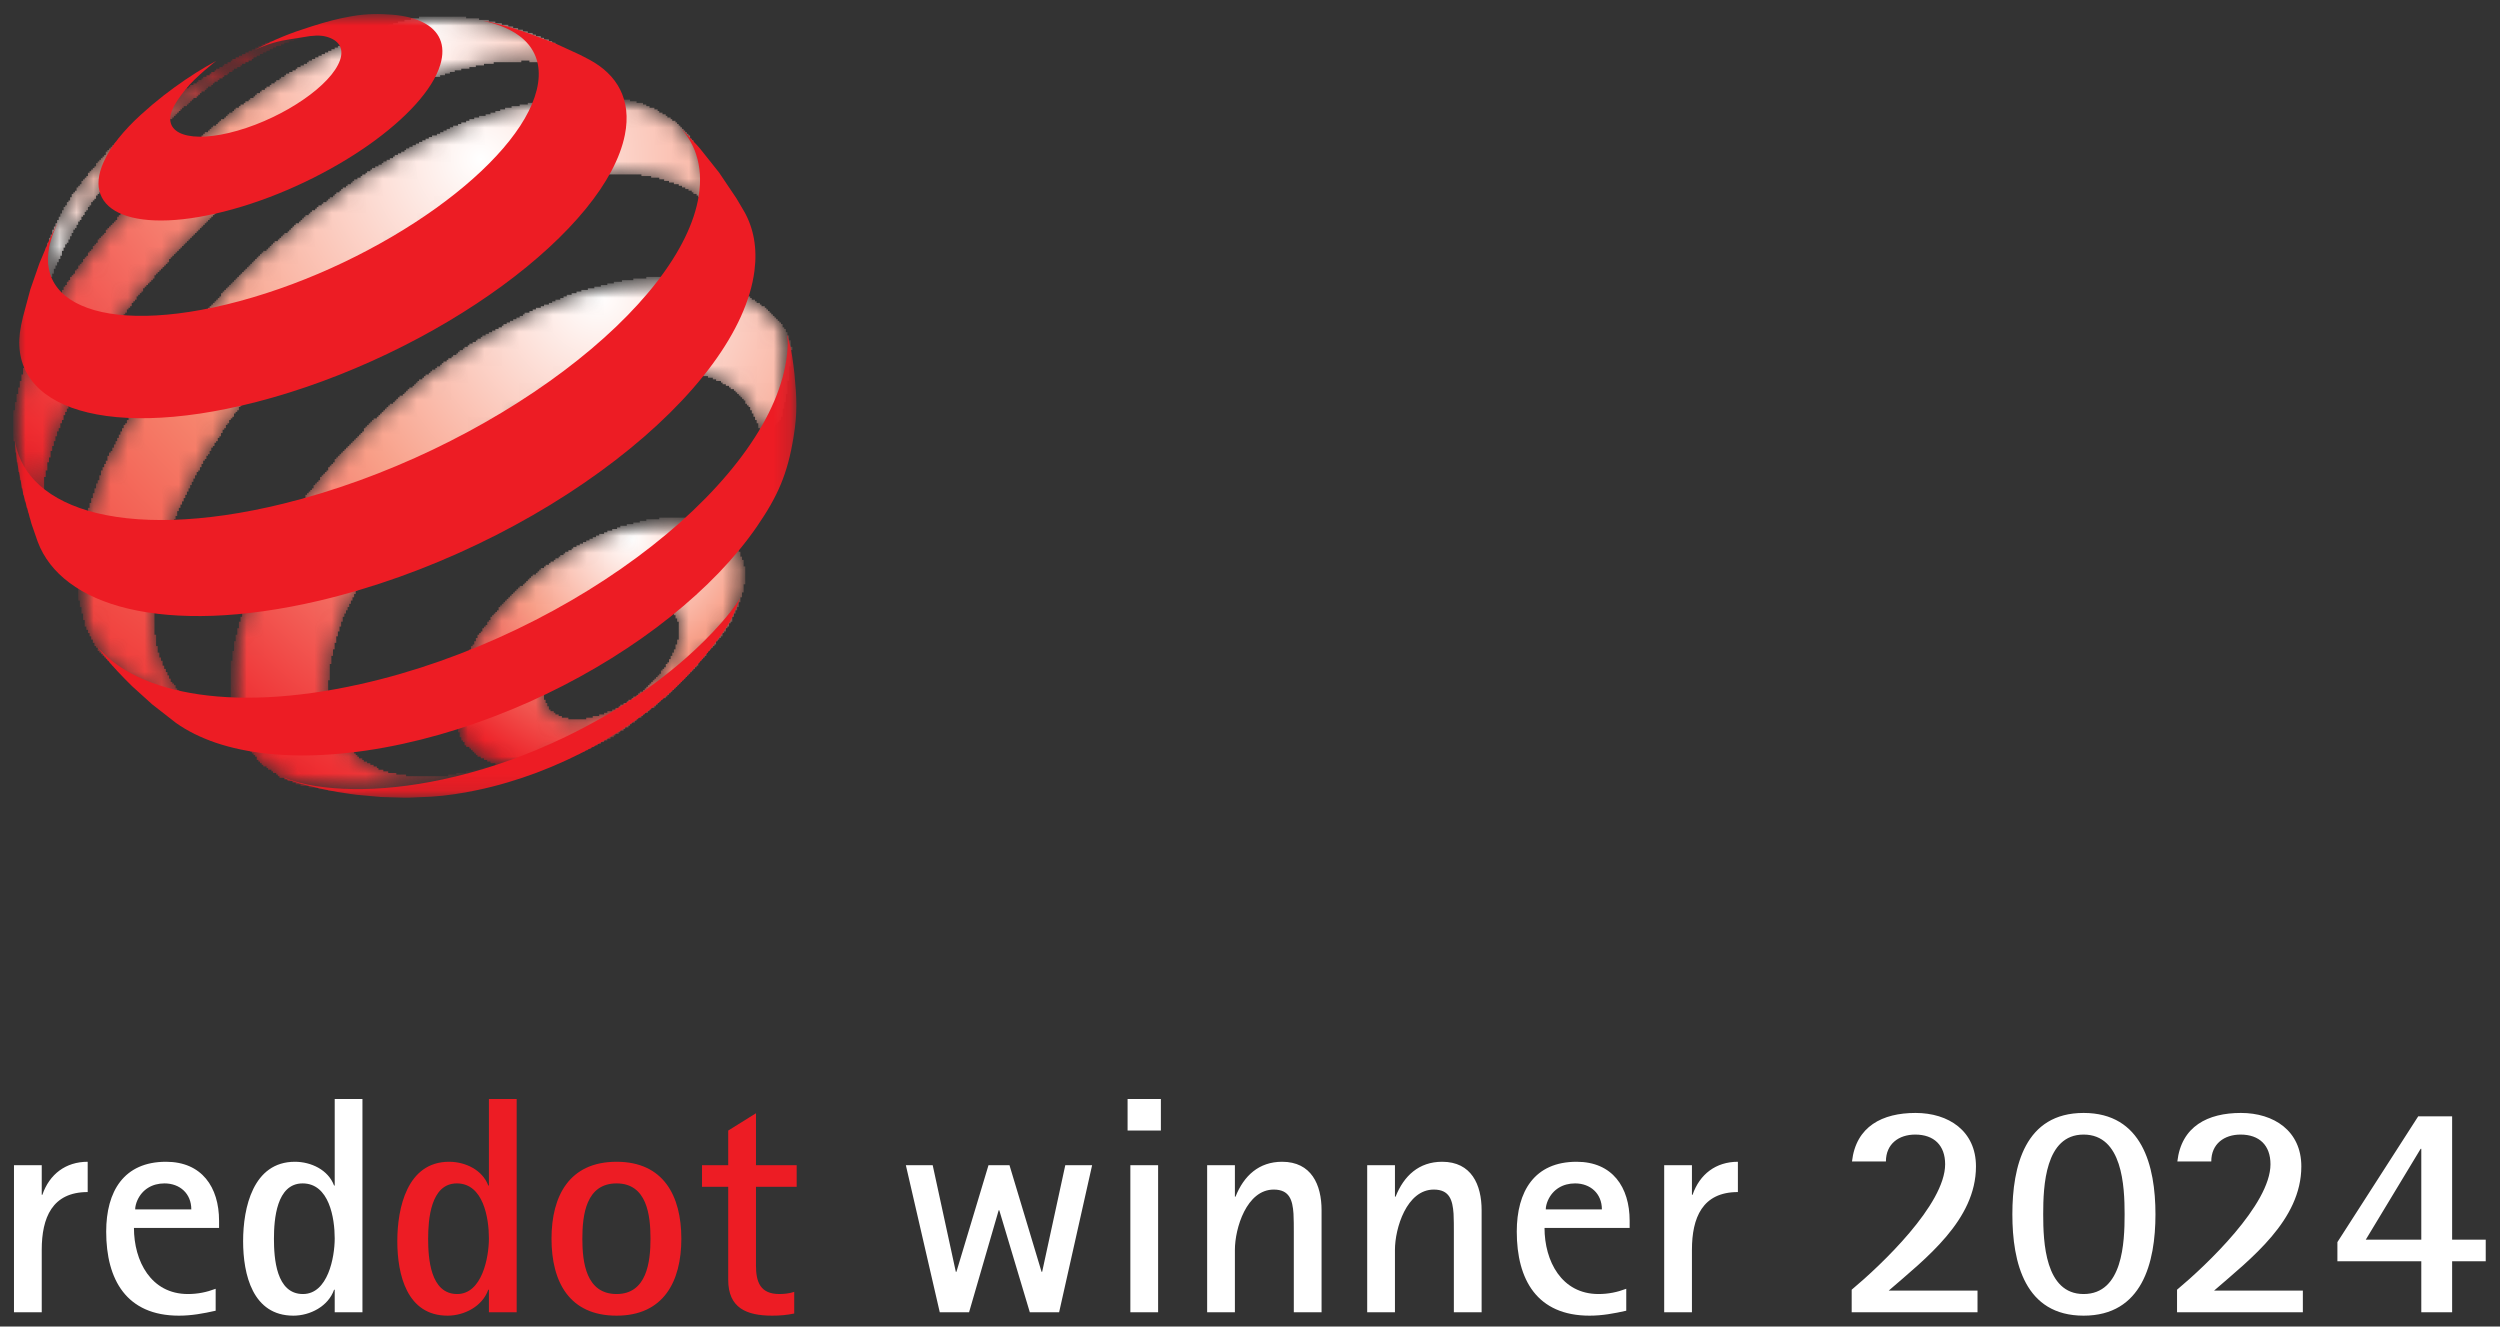 <svg width="147" height="78" viewBox="0 0 147 78" fill="none" xmlns="http://www.w3.org/2000/svg">
<rect x="0" y="0" width="147" height="78" fill="#333333" stroke="none"/>
<path d="M142.372 72.891H139.108L142.335 67.549H142.372V72.891ZM144.185 77.161V74.163H146.161V72.891H144.185V65.641H142.19L137.439 73.037V74.163H142.372V77.161H144.185ZM135.408 77.161V75.889H130.186C132.362 74 135.318 71.746 135.318 68.585C135.318 66.495 133.704 65.441 131.764 65.441C129.823 65.441 128.264 66.222 128.028 68.294H130.023C130.023 67.258 130.784 66.713 131.745 66.713C132.852 66.713 133.504 67.349 133.504 68.457C133.504 70.82 129.751 74.381 128.01 75.835V77.161H135.408ZM122.515 76.089C120.249 76.089 120.14 73.037 120.14 71.401C120.14 69.748 120.249 66.713 122.515 66.713C124.8 66.713 124.927 69.748 124.927 71.401C124.927 73.055 124.818 76.089 122.515 76.089ZM122.515 77.361C125.961 77.361 126.741 74.254 126.741 71.401C126.741 68.548 125.961 65.441 122.515 65.441C119.07 65.441 118.327 68.566 118.327 71.401C118.327 74.254 119.07 77.361 122.515 77.361ZM116.278 77.161V75.889H111.055C113.231 74 116.187 71.746 116.187 68.585C116.187 66.495 114.573 65.441 112.633 65.441C110.693 65.441 109.133 66.222 108.897 68.294H110.892C110.892 67.258 111.654 66.713 112.615 66.713C113.721 66.713 114.374 67.349 114.374 68.457C114.374 70.82 110.62 74.381 108.879 75.835V77.161H116.278ZM99.486 77.161V73.491C99.486 71.601 100.103 70.093 102.188 70.093V68.312C100.9 68.312 99.939 69.039 99.522 70.256H99.486V68.512H97.854V77.161H99.486ZM90.891 71.111C90.891 70.947 90.945 70.747 91.018 70.583C91.308 69.929 91.906 69.584 92.614 69.584C93.52 69.584 94.191 70.184 94.191 71.111H90.891ZM95.624 75.78C95.098 75.98 94.572 76.089 93.992 76.089C91.816 76.089 90.818 74.145 90.818 72.201H95.823V71.783C95.823 69.802 94.808 68.312 92.704 68.312C90.22 68.312 89.186 70.057 89.186 72.419C89.186 75.253 90.383 77.361 93.466 77.361C94.209 77.361 94.898 77.234 95.624 77.07V75.78ZM87.119 77.161V71.165C87.119 69.657 86.521 68.312 84.798 68.312C83.438 68.312 82.549 69.13 82.06 70.365H82.023V68.512H80.391V77.161H82.023V73.491C82.023 72.219 82.712 69.947 84.308 69.947C85.233 69.947 85.414 70.565 85.469 71.365C85.487 71.728 85.487 72.091 85.487 72.437V77.161H87.119ZM77.708 77.161V71.165C77.708 69.657 77.109 68.312 75.387 68.312C74.027 68.312 73.138 69.13 72.648 70.365H72.612V68.512H70.98V77.161H72.612V73.491C72.612 72.219 73.301 69.947 74.897 69.947C75.822 69.947 76.003 70.565 76.057 71.365C76.076 71.728 76.076 72.091 76.076 72.437V77.161H77.708ZM68.097 77.161V68.512H66.465V77.161H68.097ZM68.26 66.477V64.623H66.302V66.477H68.26ZM62.276 77.161L64.217 68.512H62.639L61.279 74.781H61.243L59.357 68.512H58.124L56.238 74.781H56.202L54.842 68.512H53.264L55.258 77.161H56.981L58.722 71.165H58.758L60.553 77.161H62.276Z" fill="white"/>
<path d="M46.7 75.962C46.428 76.053 46.12 76.089 45.829 76.089C44.687 76.089 44.451 75.362 44.451 74.399V69.784H46.844V68.512H44.451V65.459L42.819 66.477V68.512H41.278V69.784H42.819V75.253C42.819 76.907 43.889 77.361 45.412 77.361C45.847 77.361 46.283 77.325 46.7 77.234V75.962ZM36.255 76.089C34.459 76.089 34.242 74.218 34.242 72.837C34.242 71.437 34.459 69.584 36.255 69.584C38.05 69.584 38.249 71.474 38.249 72.837C38.249 74.2 38.032 76.089 36.255 76.089ZM36.255 77.361C39.011 77.361 40.063 75.362 40.063 72.837C40.063 70.311 39.011 68.312 36.255 68.312C33.48 68.312 32.429 70.311 32.429 72.837C32.429 75.38 33.48 77.361 36.255 77.361ZM26.88 76.089C25.302 76.089 25.175 73.981 25.175 72.837C25.175 71.71 25.32 69.584 26.862 69.584C28.421 69.584 28.748 71.619 28.748 72.818C28.748 73.927 28.349 76.089 26.88 76.089ZM30.38 77.161V64.623H28.748V69.711H28.711C28.367 68.784 27.351 68.312 26.408 68.312C23.942 68.312 23.362 71.02 23.362 72.982C23.362 74.944 23.924 77.361 26.318 77.361C27.297 77.361 28.367 76.816 28.711 75.835H28.748V77.161H30.38Z" fill="#ED1C24"/>
<path d="M17.813 76.089C16.235 76.089 16.108 73.981 16.108 72.837C16.108 71.71 16.253 69.584 17.795 69.584C19.354 69.584 19.681 71.619 19.681 72.818C19.681 73.927 19.282 76.089 17.813 76.089ZM21.312 77.161V64.623H19.681V69.711H19.644C19.3 68.784 18.284 68.312 17.341 68.312C14.875 68.312 14.295 71.02 14.295 72.982C14.295 74.944 14.857 77.361 17.251 77.361C18.23 77.361 19.3 76.816 19.644 75.835H19.681V77.161H21.312ZM7.948 71.111C7.948 70.947 8.003 70.747 8.075 70.583C8.365 69.929 8.964 69.584 9.671 69.584C10.578 69.584 11.249 70.184 11.249 71.111H7.948ZM12.681 75.78C12.155 75.98 11.63 76.089 11.049 76.089C8.873 76.089 7.876 74.145 7.876 72.201H12.881V71.783C12.881 69.802 11.865 68.312 9.762 68.312C7.277 68.312 6.244 70.057 6.244 72.419C6.244 75.253 7.441 77.361 10.523 77.361C11.267 77.361 11.956 77.234 12.681 77.07V75.78ZM2.454 77.161V73.491C2.454 71.601 3.07 70.093 5.156 70.093V68.312C3.868 68.312 2.907 69.039 2.49 70.256H2.454V68.512H0.822V77.161H2.454Z" fill="white"/>
<mask id="mask0_1_230" style="mask-type:luminance" maskUnits="userSpaceOnUse" x="26" y="30" width="18" height="16">
<path d="M38.105 30.62C37.112 30.789 36.037 31.132 34.915 31.659C33.8 32.182 32.741 32.837 31.779 33.579C30.817 34.32 29.947 35.149 29.211 36.019C28.473 36.89 27.866 37.803 27.434 38.711C27 39.625 26.745 40.537 26.712 41.392C26.68 42.256 26.88 42.984 27.274 43.56C27.67 44.142 28.263 44.565 29.013 44.817C29.771 45.069 30.687 45.142 31.713 45.02C32.75 44.895 33.848 44.296 35.058 43.757C36.272 43.218 37.205 42.443 38.254 41.634C39.302 40.822 40.225 39.956 40.997 39.004C41.766 38.057 42.537 37.327 42.999 36.391C43.556 35.268 43.817 34.447 43.753 33.596C43.693 32.757 43.256 32.089 42.773 31.575C42.294 31.069 41.59 30.794 40.8 30.621C40.405 30.536 39.976 30.492 39.52 30.492C39.073 30.492 38.599 30.534 38.105 30.62ZM33.074 42.231C32.707 42.118 32.411 41.923 32.209 41.653C32.007 41.379 31.897 41.035 31.899 40.62C31.901 40.207 32.012 39.767 32.215 39.321C32.415 38.879 32.705 38.431 33.061 38.003C33.417 37.576 33.841 37.168 34.312 36.806C34.783 36.444 35.3 36.124 35.849 35.873C36.395 35.621 36.921 35.46 37.402 35.385C37.886 35.312 38.326 35.324 38.699 35.419C39.076 35.513 39.386 35.69 39.608 35.946C39.831 36.202 39.964 36.537 39.984 36.947C40.003 37.355 39.905 37.802 39.714 38.258C39.521 38.712 39.231 39.177 38.869 39.622C38.505 40.067 38.067 40.494 37.576 40.872C37.085 41.251 36.543 41.582 35.975 41.836C35.406 42.092 34.865 42.246 34.373 42.311C34.204 42.332 34.042 42.343 33.886 42.343C33.589 42.343 33.315 42.304 33.074 42.231Z" fill="white"/>
</mask>
<g mask="url(#mask0_1_230)">
<mask id="mask1_1_230" style="mask-type:luminance" maskUnits="userSpaceOnUse" x="26" y="30" width="18" height="16">
<path d="M26.68 30.492H43.817V45.142H26.68V30.492Z" fill="white"/>
</mask>
<g mask="url(#mask1_1_230)">
<path d="M29.698 45.068V44.972H29.126V44.877H28.839V44.781H28.648V44.686H28.458V44.59H28.267V44.494H28.076V44.399H27.98V44.303H27.885V44.207H27.79V44.112H27.694V44.016H27.599V43.92H27.408V43.825H27.312V43.634H27.217V43.538H27.122V43.347H27.026V43.06H26.931V42.868H26.835V42.677H26.74V41.912H26.644V41.051H26.74V40.478H26.835V39.999H26.931V39.712H27.026V39.426H27.122V39.234H27.217V38.947H27.312V38.756H27.408V38.565H27.503V38.374H27.599V38.182H27.694V37.991H27.79V37.895H27.885V37.704H27.98V37.513H28.076V37.322H28.171V37.226H28.267V37.13H28.362V36.939H28.458V36.843H28.553V36.748H28.648V36.557H28.744V36.461H28.839V36.27H28.935V36.174H29.03V36.078H29.126V35.983H29.221V35.887H29.317V35.696H29.412V35.6H29.508V35.505H29.603V35.409H29.698V35.313H29.794V35.218H29.889V35.122H29.985V35.026H30.08V34.931H30.175V34.835H30.271V34.739H30.366V34.644H30.462V34.548H30.557V34.453H30.748V34.357H30.844V34.261H30.939V34.166H31.035V34.07H31.13V33.974H31.225V33.879H31.321V33.783H31.512V33.688H31.607V33.592H31.703V33.496H31.798V33.401H31.989V33.305H32.084V33.209H32.275V33.114H32.371V33.018H32.562V32.922H32.657V32.827H32.848V32.731H32.943V32.636H33.134V32.54H33.23V32.444H33.42V32.349H33.611V32.253H33.707V32.157H33.898V32.062H34.089V31.966H34.279V31.87H34.47V31.775H34.661V31.679H34.852V31.584H35.043V31.488H35.234V31.392H35.52V31.297H35.711V31.201H35.997V31.105H36.284V31.01H36.474V30.914H36.856V30.818H37.238V30.723H37.62V30.627H38.002V30.532H38.765V30.436H40.292V30.532H40.865V30.627H41.246V30.723H41.533V30.818H41.819V30.914H42.01V31.01H42.201V31.105H42.296V31.201H42.487V31.297H42.583V31.392H42.773V31.488H42.869V31.584H42.964V31.775H43.06V31.87H43.155V31.966H43.251V32.157H43.346V32.253H43.441V32.444H43.537V32.731H43.632V32.922H43.728V33.305H43.823V34.357H43.728V34.835H43.632V35.122H43.537V35.409H43.441V35.696H43.346V35.887H43.251V36.078H43.155V36.27H43.06V36.557H42.964V36.652H42.869V36.843H42.773V36.939H42.678V37.13H42.583V37.226H42.487V37.417H42.392V37.513H42.296V37.609H42.201V37.704H42.105V37.895H42.01V37.991H41.914V38.087H41.819V38.182H41.724V38.278H41.628V38.374H41.533V38.565H41.437V38.66H41.342V38.756H41.246V38.852H41.151V38.947H41.056V39.139H40.96V39.234H40.865V39.33H40.769V39.426H40.674V39.521H40.578V39.617H40.483V39.712H40.388V39.808H40.292V39.904H40.197V39.999H40.101V40.095H40.006V40.191H39.91V40.286H39.815V40.382H39.719V40.478H39.624V40.573H39.529V40.669H39.433V40.764H39.338V40.86H39.242V40.956H39.147V41.051H38.956V41.147H38.861V41.243H38.765V41.338H38.67V41.434H38.574V41.53H38.479V41.625H38.288V41.721H38.192V41.816H38.097V41.912H37.906V42.008H37.811V42.103H37.715V42.199H37.524V42.295H37.429V42.39H37.333V42.486H37.143V42.582H37.047V42.677H36.952V42.773H36.761V42.868H36.665V42.964H36.474V43.06H36.379V43.155H36.188V43.251H36.093V43.347H35.902V43.442H35.711V43.538H35.52V43.634H35.329V43.729H35.138V43.825H34.947V43.92H34.757V44.016H34.566V44.112H34.375V44.207H34.089V44.303H33.898V44.399H33.707V44.494H33.516V44.59H33.23V44.686H32.943V44.781H32.752V44.877H32.466V44.972H32.084V45.068H29.698ZM33.42 42.199V42.295H34.47V42.199H34.852V42.103H35.234V42.008H35.52V41.912H35.711V41.816H35.997V41.721H36.188V41.625H36.379V41.53H36.474V41.434H36.665V41.338H36.856V41.243H36.952V41.147H37.143V41.051H37.238V40.956H37.429V40.86H37.524V40.764H37.62V40.669H37.811V40.573H37.906V40.478H38.002V40.382H38.097V40.286H38.192V40.191H38.288V40.095H38.383V39.999H38.479V39.904H38.574V39.808H38.67V39.712H38.765V39.617H38.861V39.426H38.956V39.33H39.051V39.234H39.147V39.043H39.242V38.947H39.338V38.756H39.433V38.565H39.529V38.374H39.624V38.182H39.719V37.895H39.815V37.609H39.91V36.557H39.815V36.365H39.719V36.174H39.624V35.983H39.529V35.887H39.433V35.791H39.242V35.696H39.147V35.6H38.861V35.505H38.574V35.409H37.333V35.505H36.952V35.6H36.57V35.696H36.379V35.791H36.093V35.887H35.902V35.983H35.711V36.078H35.52V36.174H35.329V36.27H35.234V36.365H35.043V36.461H34.852V36.557H34.757V36.652H34.566V36.748H34.47V36.843H34.279V36.939H34.184V37.035H34.089V37.13H33.993V37.226H33.898V37.322H33.802V37.417H33.611V37.609H33.516V37.704H33.42V37.8H33.325V37.895H33.23V37.991H33.134V38.087H33.039V38.182H32.943V38.374H32.848V38.469H32.752V38.565H32.657V38.756H32.562V38.947H32.466V39.043H32.371V39.234H32.275V39.426H32.18V39.712H32.084V39.999H31.989V41.147H32.084V41.338H32.18V41.53H32.275V41.721H32.371V41.816H32.562V41.912H32.657V42.008H32.848V42.103H33.039V42.199" fill="url(#paint0_radial_1_230)"/>
</g>
</g>
<mask id="mask2_1_230" style="mask-type:luminance" maskUnits="userSpaceOnUse" x="2" y="2" width="17" height="18">
<path d="M15.608 2.62C14.482 3.15 13.875 3.463 12.832 4.114C9.698 6.067 7.835 7.097 5.537 9.915C4.617 11.043 4.073 11.692 3.431 13.002C3.112 13.655 2.734 14.728 2.734 14.728L2.575 15.933L2.326 17.565L2.203 19.026L2.186 19.446C2.191 19.345 2.197 19.244 2.207 19.141C2.218 19.011 2.235 18.879 2.256 18.746C2.276 18.611 2.3 18.477 2.328 18.339C2.358 18.201 2.391 18.06 2.427 17.917C2.801 16.474 3.439 14.957 4.458 13.256C5.58 11.385 6.434 10.429 7.984 8.913C9.52 7.408 10.544 6.314 12.403 4.95C13.534 4.117 16.291 2.377 17.92 2.155C18.038 2.139 18.064 2.131 18.026 2.131C17.848 2.131 16.293 2.296 15.608 2.62ZM2.182 19.522L2.186 19.446C2.184 19.471 2.183 19.496 2.182 19.522Z" fill="white"/>
</mask>
<g mask="url(#mask2_1_230)">
<mask id="mask3_1_230" style="mask-type:luminance" maskUnits="userSpaceOnUse" x="2" y="2" width="17" height="18">
<path d="M2.182 2.131H18.064V19.522H2.182V2.131Z" fill="white"/>
</mask>
<g mask="url(#mask3_1_230)">
<path d="M2.117 19.533V18.864H2.212V17.716H2.307V17.047H2.403V16.378H2.498V15.708H2.594V15.039H2.689V14.56H2.785V14.274H2.88V13.987H2.975V13.795H3.071V13.508H3.166V13.317H3.262V13.126H3.357V12.935H3.453V12.743H3.548V12.552H3.644V12.361H3.739V12.169H3.834V12.074H3.93V11.883H4.025V11.787H4.121V11.596H4.216V11.404H4.312V11.309H4.407V11.213H4.502V11.022H4.598V10.926H4.693V10.831H4.789V10.639H4.884V10.544H4.98V10.448H5.075V10.352H5.171V10.161H5.266V10.066H5.361V9.97H5.457V9.874H5.552V9.779H5.648V9.587H5.743V9.492H5.839V9.396H5.934V9.3H6.03V9.205H6.125V9.109H6.22V8.918H6.316V8.822H6.411V8.727H6.507V8.631H6.602V8.535H6.698V8.44H6.793V8.344H6.888V8.248H6.984V8.153H7.079V8.057H7.175V7.962H7.27V7.866H7.366V7.77H7.557V7.675H7.652V7.579H7.747V7.483H7.843V7.388H7.938V7.292H8.034V7.196H8.225V7.101H8.32V7.005H8.415V6.91H8.511V6.814H8.702V6.718H8.797V6.623H8.893V6.527H9.084V6.431H9.179V6.336H9.37V6.24H9.465V6.144H9.561V6.049H9.752V5.953H9.847V5.858H10.038V5.762H10.133V5.666H10.324V5.571H10.42V5.475H10.611V5.379H10.802V5.284H10.897V5.188H11.088V5.093H11.183V4.997H11.374V4.901H11.565V4.806H11.66V4.71H11.851V4.614H11.947V4.519H12.138V4.423H12.329V4.327H12.424V4.232H12.615V4.136H12.71V4.041H12.901V3.945H13.092V3.849H13.187V3.754H13.378V3.658H13.569V3.562H13.665V3.467H13.855V3.371H14.046V3.275H14.237V3.18H14.428V3.084H14.619V2.989H14.81V2.893H15.001V2.797H15.192V2.702H15.383V2.606H15.573V2.51H15.86V2.415H16.146V2.319H16.623V2.223H17.196V2.128H18.055V2.223H17.578V2.319H17.291V2.415H17.005V2.51H16.719V2.606H16.528V2.702H16.241V2.797H16.051V2.893H15.86V2.989H15.669V3.084H15.478V3.18H15.287V3.275H15.096V3.371H14.905V3.467H14.81V3.562H14.619V3.658H14.428V3.754H14.237V3.849H14.142V3.945H13.951V4.041H13.76V4.136H13.665V4.232H13.474V4.327H13.378V4.423H13.187V4.519H13.092V4.614H12.901V4.71H12.806V4.806H12.615V4.901H12.519V4.997H12.424V5.093H12.233V5.188H12.138V5.284H12.042V5.379H11.851V5.475H11.756V5.571H11.66V5.666H11.565V5.762H11.374V5.858H11.279V5.953H11.183V6.049H11.088V6.144H10.992V6.24H10.802V6.336H10.706V6.431H10.611V6.527H10.515V6.623H10.42V6.718H10.324V6.814H10.229V6.91H10.133V7.005H9.943V7.101H9.847V7.196H9.752V7.292H9.656V7.388H9.561V7.483H9.465V7.579H9.37V7.675H9.274V7.77H9.179V7.866H9.084V7.962H8.988V8.057H8.893V8.153H8.797V8.248H8.702V8.344H8.606V8.44H8.511V8.535H8.415V8.631H8.32V8.727H8.225V8.822H8.129V8.918H8.034V9.014H7.938V9.109H7.843V9.205H7.747V9.3H7.652V9.396H7.557V9.492H7.461V9.587H7.366V9.683H7.27V9.779H7.175V9.874H7.079V9.97H6.984V10.066H6.888V10.161H6.793V10.257H6.698V10.352H6.602V10.544H6.507V10.639H6.411V10.735H6.316V10.831H6.22V10.926H6.125V11.022H6.03V11.213H5.934V11.309H5.839V11.404H5.743V11.5H5.648V11.691H5.552V11.787H5.457V11.883H5.361V12.074H5.266V12.169H5.171V12.361H5.075V12.456H4.98V12.648H4.884V12.743H4.789V12.935H4.693V13.03H4.598V13.222H4.502V13.413H4.407V13.508H4.312V13.7H4.216V13.891H4.121V14.082H4.025V14.274H3.93V14.369H3.834V14.56H3.739V14.752H3.644V15.039H3.548V15.23H3.453V15.421H3.357V15.612H3.262V15.804H3.166V16.091H3.071V16.282H2.975V16.569H2.88V16.76H2.785V17.047H2.689V17.43H2.594V17.716H2.498V18.099H2.403V18.482H2.307V19.151H2.212V19.533" fill="url(#paint1_radial_1_230)"/>
</g>
</g>
<mask id="mask4_1_230" style="mask-type:luminance" maskUnits="userSpaceOnUse" x="0" y="0" width="36" height="34">
<path d="M24.492 1.106C23.282 1.365 22.475 1.649 21.101 2.236C19.742 2.816 18.313 3.559 16.838 4.465C14.79 5.724 12.833 7.189 11.034 8.768C9.234 10.35 7.576 12.059 6.136 13.807C4.683 15.569 3.438 17.384 2.489 19.156C1.526 20.957 1.12 22.733 0.849 24.367C0.796 24.688 0.842 24.991 0.82 25.289C0.82 25.296 0.82 25.301 0.82 25.309V25.346C0.828 25.779 1.094 27.555 1.406 28.858C1.545 29.444 1.615 29.78 1.81 30.35C2.039 31.018 2.524 32.013 2.524 32.013L2.765 32.438L3.191 33.137C3.042 32.88 2.912 32.605 2.806 32.314C2.674 31.954 2.574 31.567 2.509 31.154C2.445 30.747 2.414 30.313 2.418 29.855C2.421 29.398 2.46 28.92 2.534 28.418C2.794 26.652 3.472 24.754 4.465 22.832C5.442 20.945 6.732 19.019 8.243 17.158C9.741 15.314 11.471 13.515 13.354 11.861C15.238 10.206 17.293 8.68 19.447 7.375C21.193 6.32 22.884 5.483 24.481 4.865C26.099 4.239 27.629 3.832 29.026 3.651C30.447 3.467 31.734 3.51 32.839 3.789C33.832 4.04 34.678 4.481 35.339 5.117L34.404 4.144L33.14 3.025L32.501 2.525L31.058 1.947C30.273 1.698 29.309 1.34 28.267 1.192C27.62 1.099 26.739 0.981 25.866 0.981C25.393 0.981 24.922 1.016 24.492 1.106ZM35.594 5.384C35.512 5.291 35.427 5.202 35.339 5.117L35.594 5.384ZM3.303 33.318L3.191 33.137C3.228 33.198 3.264 33.259 3.303 33.318Z" fill="white"/>
</mask>
<g mask="url(#mask4_1_230)">
<mask id="mask5_1_230" style="mask-type:luminance" maskUnits="userSpaceOnUse" x="0" y="0" width="36" height="34">
<path d="M0.796 0.981H35.594V33.318H0.796V0.981Z" fill="white"/>
</mask>
<g mask="url(#mask5_1_230)">
<path d="M3.262 33.401V33.305H3.166V33.114H3.071V33.018H2.975V32.827H2.88V32.636H2.785V32.54H2.689V32.349H2.594V32.157H2.498V31.966H2.403V31.775H2.307V31.584H2.212V31.392H2.116V31.201H2.021V30.914H1.926V30.723H1.83V30.436H1.735V30.149H1.639V29.862H1.544V29.48H1.448V29.097H1.353V28.714H1.258V28.236H1.162V27.758H1.067V27.184H0.971V26.61H0.876V25.941H0.78V24.124H0.876V23.646H0.971V23.168H1.067V22.785H1.162V22.402H1.258V22.02H1.353V21.637H1.448V21.351H1.544V21.064H1.639V20.872H1.735V20.585H1.83V20.299H1.926V20.107H2.021V19.916H2.116V19.629H2.212V19.438H2.307V19.247H2.403V19.055H2.498V18.96H2.594V18.768H2.689V18.577H2.785V18.386H2.88V18.29H2.975V18.099H3.071V18.003H3.166V17.812H3.262V17.621H3.357V17.525H3.453V17.334H3.548V17.238H3.643V17.047H3.739V16.856H3.834V16.76H3.93V16.569H4.025V16.473H4.121V16.282H4.216V16.186H4.312V16.091H4.407V15.899H4.502V15.804H4.598V15.612H4.693V15.517H4.789V15.421H4.884V15.23H4.98V15.134H5.075V15.039H5.171V14.847H5.266V14.752H5.361V14.656H5.457V14.465H5.552V14.369H5.648V14.274H5.743V14.082H5.839V13.987H5.934V13.891H6.029V13.795H6.125V13.7H6.22V13.508H6.316V13.413H6.411V13.317H6.507V13.222H6.602V13.126H6.698V13.03H6.793V12.935H6.888V12.743H6.984V12.648H7.079V12.552H7.175V12.456H7.27V12.361H7.366V12.265H7.461V12.169H7.556V12.074H7.652V11.978H7.747V11.883H7.843V11.691H7.938V11.596H8.034V11.5H8.129V11.404H8.225V11.309H8.32V11.213H8.415V11.117H8.511V11.022H8.606V10.926H8.702V10.831H8.797V10.735H8.893V10.639H8.988V10.544H9.084V10.448H9.179V10.352H9.274V10.257H9.37V10.161H9.465V10.066H9.561V9.97H9.656V9.874H9.847V9.779H9.942V9.683H10.038V9.587H10.133V9.492H10.229V9.396H10.324V9.3H10.42V9.205H10.515V9.109H10.611V9.014H10.706V8.918H10.801V8.822H10.897V8.727H10.992V8.631H11.183V8.535H11.279V8.44H11.374V8.344H11.47V8.248H11.565V8.153H11.756V8.057H11.851V7.962H11.947V7.866H12.042V7.77H12.233V7.675H12.328V7.579H12.424V7.483H12.519V7.388H12.71V7.292H12.806V7.196H12.901V7.101H12.996V7.005H13.187V6.91H13.283V6.814H13.378V6.718H13.474V6.623H13.665V6.527H13.76V6.431H13.855V6.336H14.046V6.24H14.142V6.144H14.333V6.049H14.428V5.953H14.619V5.858H14.714V5.762H14.905V5.666H15.001V5.571H15.096V5.475H15.287V5.379H15.383V5.284H15.573V5.188H15.669V5.093H15.86V4.997H15.955V4.901H16.146V4.806H16.241V4.71H16.432V4.614H16.528V4.519H16.719V4.423H16.814V4.327H17.005V4.232H17.196V4.136H17.387V4.041H17.482V3.945H17.673V3.849H17.864V3.754H18.055V3.658H18.15V3.562H18.341V3.467H18.532V3.371H18.723V3.275H18.914V3.18H19.105V3.084H19.296V2.989H19.486V2.893H19.677V2.797H19.868V2.702H20.059V2.606H20.25V2.51H20.441V2.415H20.632V2.319H20.823V2.223H21.109V2.128H21.3V2.032H21.586V1.937H21.777V1.841H21.968V1.745H22.254V1.65H22.54V1.554H22.827V1.458H23.113V1.363H23.399V1.267H23.781V1.171H24.163V1.076H24.64V0.98H27.408V1.076H28.171V1.171H28.744V1.267H29.126V1.363H29.507V1.458H29.889V1.554H30.175V1.65H30.462V1.745H30.748V1.841H31.034V1.937H31.321V2.032H31.512V2.128H31.798V2.223H31.989V2.319H32.275V2.415H32.466V2.51H32.657V2.606H32.752V2.702H32.943V2.797H33.039V2.893H33.134V2.989H33.23V3.084H33.325V3.18H33.516V3.275H33.611V3.371H33.707V3.467H33.802V3.562H33.898V3.658H33.993V3.754H34.089V3.849H34.184V3.945H34.375V4.041H34.47V4.136H34.566V4.232H34.661V4.327H34.757V4.423H34.852V4.519H34.947V4.614H35.043V4.806H35.138V4.901H35.234V4.997H35.329V5.093H35.425V5.188H35.52V5.284H35.615V5.475H35.52V5.379H35.425V5.284H35.329V5.188H35.234V5.093H35.138V4.997H35.043V4.901H34.947V4.806H34.757V4.71H34.661V4.614H34.47V4.519H34.375V4.423H34.184V4.327H33.993V4.232H33.707V4.136H33.516V4.041H33.23V3.945H33.039V3.849H32.657V3.754H31.989V3.658H31.13V3.562H30.653V3.658H29.03V3.754H28.458V3.849H27.98V3.945H27.599V4.041H27.122V4.136H26.74V4.232H26.453V4.327H26.167V4.423H25.881V4.519H25.499V4.614H25.213V4.71H24.926V4.806H24.64V4.901H24.449V4.997H24.163V5.093H23.972V5.188H23.781V5.284H23.59V5.379H23.304V5.475H23.113V5.571H22.922V5.666H22.731V5.762H22.54V5.858H22.254V5.953H22.063V6.049H21.872V6.144H21.681V6.24H21.586V6.336H21.395V6.431H21.204V6.527H21.013V6.623H20.823V6.718H20.632V6.814H20.441V6.91H20.345V7.005H20.154V7.101H19.963V7.196H19.773V7.292H19.677V7.388H19.486V7.483H19.296V7.579H19.2V7.675H19.009V7.77H18.818V7.866H18.723V7.962H18.532V8.057H18.436V8.153H18.341V8.248H18.15V8.344H18.055V8.44H17.864V8.535H17.768V8.631H17.578V8.727H17.482V8.822H17.291V8.918H17.196V9.014H17.005V9.109H16.91V9.205H16.719V9.3H16.623V9.396H16.432V9.492H16.337V9.587H16.241V9.683H16.146V9.779H15.955V9.874H15.86V9.97H15.764V10.066H15.573V10.161H15.478V10.257H15.383V10.352H15.287V10.448H15.096V10.544H15.001V10.639H14.905V10.735H14.81V10.831H14.619V10.926H14.524V11.022H14.428V11.117H14.333V11.213H14.142V11.309H14.046V11.404H13.951V11.5H13.855V11.596H13.665V11.691H13.569V11.787H13.474V11.883H13.378V11.978H13.283V12.074H13.187V12.169H13.092V12.265H12.901V12.361H12.806V12.456H12.71V12.552H12.615V12.648H12.519V12.743H12.424V12.839H12.328V12.935H12.233V13.03H12.138V13.126H12.042V13.222H11.947V13.317H11.851V13.413H11.756V13.508H11.66V13.604H11.565V13.7H11.47V13.795H11.374V13.891H11.279V13.987H11.183V14.082H11.088V14.178H10.992V14.274H10.897V14.369H10.801V14.465H10.706V14.56H10.611V14.656H10.515V14.752H10.42V14.847H10.324V14.943H10.229V15.039H10.133V15.134H10.038V15.23H9.942V15.421H9.847V15.517H9.752V15.612H9.656V15.708H9.561V15.804H9.465V15.899H9.37V15.995H9.274V16.091H9.179V16.186H9.084V16.378H8.988V16.473H8.893V16.569H8.797V16.664H8.702V16.76H8.606V16.856H8.511V16.951H8.415V17.143H8.32V17.238H8.225V17.334H8.129V17.43H8.034V17.621H7.938V17.716H7.843V17.812H7.747V18.003H7.652V18.099H7.556V18.195H7.461V18.386H7.366V18.482H7.27V18.577H7.175V18.768H7.079V18.864H6.984V19.055H6.888V19.151H6.793V19.247H6.698V19.438H6.602V19.533H6.507V19.725H6.411V19.82H6.316V19.916H6.22V20.107H6.125V20.203H6.029V20.394H5.934V20.585H5.839V20.681H5.743V20.872H5.648V21.064H5.552V21.159H5.457V21.351H5.361V21.446H5.266V21.637H5.171V21.829H5.075V21.924H4.98V22.116H4.884V22.307H4.789V22.402H4.693V22.594H4.598V22.785H4.502V22.976H4.407V23.168H4.312V23.359H4.216V23.55H4.121V23.741H4.025V24.028H3.93V24.22H3.834V24.411H3.739V24.698H3.643V24.889H3.548V25.176H3.453V25.367H3.357V25.654H3.262V25.941H3.166V26.228H3.071V26.515H2.975V26.897H2.88V27.184H2.785V27.663H2.689V28.045H2.594V28.81H2.498V31.01H2.594V31.488H2.689V31.87H2.785V32.253H2.88V32.444H2.975V32.636H3.071V32.827H3.166V33.018H3.262V33.209H3.357V33.401" fill="url(#paint2_radial_1_230)"/>
</g>
</g>
<mask id="mask6_1_230" style="mask-type:luminance" maskUnits="userSpaceOnUse" x="4" y="5" width="40" height="38">
<path d="M32.552 5.887C30.912 6.058 29.103 6.524 27.196 7.285C25.315 8.033 23.33 9.069 21.295 10.392C19.032 11.865 16.903 13.569 14.976 15.398C13.05 17.228 11.307 19.199 9.829 21.209C8.337 23.235 7.099 25.319 6.206 27.347C5.298 29.41 4.738 31.433 4.629 33.294C4.588 34 4.613 34.656 4.699 35.266C4.788 35.879 4.938 36.446 5.149 36.96C5.363 37.481 5.636 37.948 5.966 38.364C6.301 38.783 6.695 39.146 7.14 39.455L8.685 40.438L10.154 41.225L11.783 41.945L12.714 42.277C12.223 42.079 11.774 41.83 11.372 41.533C10.837 41.138 10.384 40.655 10.021 40.091C9.664 39.533 9.394 38.894 9.221 38.179C9.051 37.475 8.975 36.693 8.999 35.837C9.051 34.081 9.528 32.178 10.339 30.238C11.137 28.329 12.262 26.372 13.634 24.472C14.993 22.588 16.606 20.745 18.4 19.04C20.192 17.337 22.179 15.759 24.301 14.405C26.419 13.053 28.488 12.04 30.428 11.365C32.399 10.681 34.984 10.178 36.625 10.188C38.299 10.2 39.759 10.577 40.899 11.333C42.068 12.107 42.291 13.41 42.675 14.99L43.289 14.858L41.324 9.657L40.814 8.518C40.131 7.365 39.003 6.613 37.719 6.145C36.968 5.873 35.869 5.771 34.749 5.771C33.992 5.771 33.227 5.817 32.552 5.887ZM13.242 42.465L12.714 42.277C12.884 42.345 13.061 42.408 13.242 42.465Z" fill="white"/>
</mask>
<g mask="url(#mask6_1_230)">
<mask id="mask7_1_230" style="mask-type:luminance" maskUnits="userSpaceOnUse" x="4" y="5" width="40" height="38">
<path d="M4.588 5.771H43.289V42.465H4.588V5.771Z" fill="white"/>
</mask>
<g mask="url(#mask7_1_230)">
<path d="M12.996 42.486V42.39H12.71V42.295H12.424V42.199H12.138V42.103H11.947V42.008H11.66V41.912H11.47V41.816H11.183V41.721H10.992V41.625H10.801V41.529H10.611V41.434H10.324V41.338H10.133V41.243H9.942V41.147H9.752V41.051H9.561V40.956H9.465V40.86H9.274V40.764H9.084V40.669H8.893V40.573H8.702V40.478H8.511V40.382H8.415V40.286H8.225V40.191H8.129V40.095H7.938V39.999H7.843V39.904H7.652V39.808H7.461V39.712H7.366V39.617H7.175V39.521H7.079V39.426H6.888V39.33H6.793V39.234H6.698V39.139H6.602V39.043H6.507V38.947H6.411V38.852H6.316V38.756H6.22V38.66H6.125V38.565H6.029V38.469H5.934V38.374H5.839V38.278H5.743V38.087H5.648V37.991H5.552V37.8H5.457V37.608H5.361V37.417H5.266V37.226H5.171V37.035H5.075V36.843H4.98V36.461H4.884V36.078H4.789V35.696H4.693V35.313H4.598V32.54H4.693V31.87H4.789V31.392H4.884V31.01H4.98V30.532H5.075V30.149H5.171V29.862H5.266V29.575H5.361V29.288H5.457V29.001H5.552V28.714H5.648V28.427H5.743V28.236H5.839V27.949H5.934V27.662H6.029V27.471H6.125V27.28H6.22V27.089H6.316V26.802H6.411V26.61H6.507V26.515H6.602V26.323H6.698V26.132H6.793V25.941H6.888V25.75H6.984V25.558H7.079V25.367H7.175V25.176H7.27V24.985H7.366V24.889H7.461V24.698H7.556V24.506H7.652V24.315H7.747V24.124H7.843V24.028H7.938V23.837H8.034V23.741H8.129V23.55H8.225V23.454H8.32V23.263H8.415V23.168H8.511V22.976H8.606V22.785H8.702V22.689H8.797V22.498H8.893V22.402H8.988V22.211H9.084V22.116H9.179V21.924H9.274V21.829H9.37V21.637H9.465V21.542H9.561V21.351H9.656V21.255H9.752V21.159H9.847V20.968H9.942V20.872H10.038V20.777H10.133V20.585H10.229V20.49H10.324V20.394H10.42V20.299H10.515V20.203H10.611V20.012H10.706V19.916H10.801V19.82H10.897V19.725H10.992V19.533H11.088V19.438H11.183V19.342H11.279V19.247H11.374V19.151H11.47V18.96H11.565V18.864H11.66V18.768H11.756V18.673H11.851V18.577H11.947V18.386H12.042V18.29H12.138V18.195H12.233V18.099H12.328V18.003H12.424V17.908H12.519V17.812H12.615V17.716H12.71V17.621H12.806V17.525H12.901V17.429H12.996V17.238H13.092V17.142H13.187V17.047H13.283V16.951H13.378V16.856H13.474V16.76H13.569V16.664H13.665V16.569H13.76V16.473H13.855V16.377H13.951V16.282H14.046V16.186H14.142V16.09H14.237V15.995H14.333V15.899H14.428V15.804H14.524V15.708H14.619V15.612H14.714V15.517H14.81V15.421H14.905V15.325H15.001V15.23H15.096V15.134H15.192V15.039H15.287V14.943H15.383V14.847H15.478V14.752H15.669V14.656H15.764V14.56H15.86V14.465H15.955V14.369H16.051V14.274H16.146V14.178H16.337V14.082H16.432V13.987H16.528V13.891H16.623V13.795H16.719V13.7H16.91V13.604H17.005V13.508H17.1V13.413H17.196V13.317H17.291V13.222H17.387V13.126H17.578V13.03H17.673V12.935H17.768V12.839H17.864V12.743H17.959V12.648H18.15V12.552H18.246V12.456H18.341V12.361H18.532V12.265H18.627V12.169H18.723V12.074H18.914V11.978H19.009V11.883H19.2V11.787H19.296V11.691H19.391V11.596H19.582V11.5H19.677V11.404H19.773V11.309H19.964V11.213H20.059V11.117H20.154V11.022H20.345V10.926H20.441V10.831H20.632V10.735H20.727V10.639H20.823V10.544H21.013V10.448H21.204V10.352H21.3V10.257H21.491V10.161H21.586V10.066H21.777V9.97H21.872V9.874H22.063V9.779H22.254V9.683H22.445V9.587H22.54V9.492H22.731V9.396H22.922V9.3H23.113V9.205H23.209V9.109H23.399V9.014H23.59V8.918H23.781V8.822H23.877V8.727H24.067V8.631H24.258V8.535H24.449V8.44H24.64V8.344H24.831V8.248H25.022V8.153H25.213V8.057H25.404V7.962H25.69V7.866H25.881V7.77H26.072V7.675H26.262V7.579H26.453V7.483H26.644V7.388H26.931V7.292H27.122V7.196H27.408V7.101H27.599V7.005H27.885V6.91H28.171V6.814H28.553V6.718H28.839V6.623H29.126V6.527H29.412V6.431H29.698V6.336H30.08V6.24H30.557V6.144H31.035V6.049H31.512V5.953H31.989V5.858H32.848V5.762H36.474V5.858H37.047V5.953H37.429V6.049H37.811V6.144H38.002V6.24H38.192V6.336H38.479V6.431H38.67V6.527H38.765V6.623H38.956V6.718H39.147V6.814H39.242V6.91H39.433V7.005H39.529V7.101H39.719V7.196H39.815V7.292H39.91V7.388H40.006V7.483H40.101V7.579H40.197V7.675H40.292V7.77H40.388V7.866H40.483V7.962H40.578V8.153H40.674V8.248H40.769V8.44H40.865V8.535H40.96V8.822H41.056V9.014H41.151V9.205H41.246V9.396H41.342V9.683H41.437V9.874H41.533V10.161H41.628V10.448H41.724V10.639H41.819V10.926H41.914V11.213H42.01V11.404H42.105V11.691H42.201V11.978H42.296V12.169H42.392V12.456H42.487V12.648H42.583V12.935H42.678V13.222H42.773V13.413H42.869V13.7H42.964V13.987H43.06V14.178H43.155V14.465H43.251V14.752H43.346V14.943H42.964V15.039H42.583V14.656H42.487V14.274H42.392V13.891H42.296V13.604H42.201V13.317H42.105V12.935H42.01V12.743H41.914V12.648H41.819V12.456H41.724V12.265H41.628V12.074H41.533V11.978H41.437V11.883H41.342V11.787H41.246V11.691H41.151V11.596H41.056V11.5H40.96V11.404H40.769V11.309H40.674V11.213H40.483V11.117H40.292V11.022H40.101V10.926H39.91V10.831H39.624V10.735H39.338V10.639H39.051V10.544H38.765V10.448H38.288V10.352H37.715V10.257H35.425V10.352H34.757V10.448H34.184V10.544H33.611V10.639H33.134V10.735H32.752V10.831H32.275V10.926H31.893V11.022H31.607V11.117H31.225V11.213H30.939V11.309H30.653V11.404H30.366V11.5H30.08V11.596H29.889V11.691H29.603V11.787H29.412V11.883H29.221V11.978H28.935V12.074H28.744V12.169H28.553V12.265H28.362V12.361H28.076V12.456H27.885V12.552H27.694V12.648H27.408V12.743H27.312V12.839H27.122V12.935H26.931V13.03H26.74V13.126H26.549V13.222H26.453V13.317H26.262V13.413H26.072V13.508H25.881V13.604H25.69V13.7H25.499V13.795H25.404V13.891H25.213V13.987H25.022V14.082H24.831V14.178H24.735V14.274H24.545V14.369H24.449V14.465H24.258V14.56H24.067V14.656H23.972V14.752H23.781V14.847H23.686V14.943H23.59V15.039H23.399V15.134H23.304V15.23H23.113V15.325H23.018V15.421H22.922V15.517H22.731V15.612H22.636V15.708H22.445V15.804H22.349V15.899H22.254V15.995H22.063V16.09H21.968V16.186H21.872V16.282H21.681V16.377H21.586V16.473H21.395V16.569H21.3V16.664H21.204V16.76H21.109V16.856H20.918V16.951H20.823V17.047H20.727V17.142H20.632V17.238H20.536V17.334H20.441V17.429H20.25V17.525H20.154V17.621H20.059V17.716H19.964V17.812H19.868V17.908H19.773V18.003H19.582V18.099H19.486V18.195H19.391V18.29H19.296V18.386H19.2V18.481H19.009V18.577H18.914V18.673H18.818V18.768H18.723V18.864H18.627V18.96H18.532V19.055H18.436V19.151H18.341V19.247H18.246V19.342H18.15V19.438H18.055V19.533H17.959V19.629H17.864V19.725H17.768V19.82H17.673V19.916H17.578V20.012H17.482V20.107H17.387V20.203H17.291V20.299H17.196V20.394H17.1V20.49H17.005V20.585H16.91V20.681H16.814V20.777H16.719V20.968H16.623V21.064H16.528V21.159H16.432V21.255H16.337V21.351H16.241V21.446H16.146V21.542H16.051V21.637H15.955V21.733H15.86V21.829H15.764V21.924H15.669V22.116H15.573V22.211H15.478V22.307H15.383V22.402H15.287V22.594H15.192V22.689H15.096V22.785H15.001V22.881H14.905V22.976H14.81V23.168H14.714V23.263H14.619V23.359H14.524V23.454H14.428V23.646H14.333V23.741H14.237V23.837H14.142V23.933H14.046V24.124H13.951V24.22H13.855V24.315H13.76V24.506H13.665V24.602H13.569V24.698H13.474V24.889H13.378V24.985H13.283V25.176H13.187V25.271H13.092V25.463H12.996V25.654H12.901V25.75H12.806V25.941H12.71V26.037H12.615V26.228H12.519V26.323H12.424V26.515H12.328V26.706H12.233V26.802H12.138V26.993H12.042V27.089H11.947V27.28H11.851V27.471H11.756V27.662H11.66V27.758H11.565V27.949H11.47V28.141H11.374V28.332H11.279V28.523H11.183V28.714H11.088V28.906H10.992V29.097H10.897V29.288H10.801V29.48H10.706V29.671H10.611V29.862H10.515V30.053H10.42V30.34H10.324V30.532H10.229V30.818H10.133V31.105H10.038V31.297H9.942V31.584H9.847V31.87H9.752V32.253H9.656V32.54H9.561V32.827H9.465V33.209H9.37V33.687H9.274V34.261H9.179V34.835H9.084V37.322H9.179V37.991H9.274V38.374H9.37V38.66H9.465V38.852H9.561V39.139H9.656V39.33H9.752V39.521H9.847V39.712H9.942V39.904H10.038V40.095H10.133V40.191H10.229V40.286H10.324V40.478H10.42V40.573H10.515V40.669H10.611V40.764H10.706V40.86H10.801V40.956H10.897V41.051H10.992V41.147H11.088V41.243H11.183V41.338H11.279V41.434H11.374V41.529H11.565V41.625H11.66V41.721H11.851V41.816H12.042V41.912H12.233V42.008H12.424V42.103H12.615V42.199H12.806V42.295H13.092V42.39H13.283V42.486" fill="url(#paint3_radial_1_230)"/>
</g>
</g>
<mask id="mask8_1_230" style="mask-type:luminance" maskUnits="userSpaceOnUse" x="13" y="16" width="34" height="31">
<path d="M33.965 17.241C32.063 17.872 30.038 18.829 27.969 20.114C25.916 21.391 23.998 22.881 22.279 24.49C20.559 26.099 19.024 27.838 17.743 29.615C16.452 31.402 15.411 33.239 14.693 35.025C13.967 36.838 13.571 38.608 13.594 40.234C13.606 41.251 13.784 42.153 14.108 42.935C14.436 43.729 14.914 44.397 15.525 44.935C16.144 45.48 16.882 45.919 17.773 46.125C18.69 46.333 19.601 46.48 20.764 46.535L21.007 46.527L22.731 46.418L24.417 46.204L25.253 46.056L26.794 45.712L28.284 45.286L28.69 45.155L29.203 44.966C28.059 45.355 26.972 45.596 25.967 45.694C24.65 45.819 23.475 45.7 22.492 45.352C21.521 45.006 20.736 44.439 20.184 43.662C19.639 42.896 19.318 41.928 19.262 40.769C19.2 39.468 19.479 38.047 20.029 36.59C20.572 35.151 21.387 33.67 22.408 32.227C23.422 30.794 24.649 29.391 26.03 28.099C27.412 26.803 28.956 25.612 30.613 24.6C32.281 23.582 33.915 22.837 35.446 22.361C36.996 21.878 38.447 21.67 39.73 21.735C41.031 21.801 42.158 22.151 43.032 22.783C43.921 23.427 44.548 24.367 44.823 25.603C44.959 25.223 45.779 24.941 45.888 24.555C45.995 24.168 46.088 23.777 46.166 23.387C46.245 22.994 46.48 20.847 46.498 20.449C46.416 20.219 46.44 20.01 46.316 19.775C45.731 18.667 45.133 18.245 44.167 17.596C43.062 16.851 40.941 16.365 39.309 16.332C39.231 16.329 39.153 16.329 39.074 16.329C37.53 16.329 35.801 16.634 33.965 17.241ZM30.099 44.636C30.178 44.605 30.256 44.574 30.334 44.541L30.099 44.636ZM30.026 44.665L30.046 44.658L30.099 44.636C30.076 44.645 30.051 44.655 30.026 44.665ZM29.203 44.966C29.474 44.875 29.749 44.774 30.026 44.665L29.203 44.966Z" fill="white"/>
</mask>
<g mask="url(#mask8_1_230)">
<mask id="mask9_1_230" style="mask-type:luminance" maskUnits="userSpaceOnUse" x="13" y="16" width="34" height="31">
<path d="M13.571 16.329H46.498V46.535H13.571V16.329Z" fill="white"/>
</mask>
<g mask="url(#mask9_1_230)">
<path d="M20.25 46.598V46.503H19.296V46.407H18.723V46.311H18.15V46.216H17.673V46.12H17.387V46.024H17.196V45.929H16.91V45.833H16.719V45.737H16.432V45.642H16.337V45.546H16.241V45.451H16.051V45.355H15.955V45.259H15.764V45.164H15.669V45.068H15.478V44.972H15.383V44.877H15.287V44.781H15.192V44.685H15.096V44.494H15.001V44.399H14.905V44.303H14.81V44.207H14.714V44.112H14.619V43.92H14.524V43.729H14.428V43.633H14.333V43.442H14.237V43.251H14.142V43.06H14.046V42.868H13.951V42.486H13.855V42.199H13.76V41.816H13.665V41.147H13.569V38.852H13.665V38.278H13.76V37.704H13.855V37.322H13.951V36.939H14.046V36.556H14.142V36.27H14.237V35.983H14.333V35.696H14.428V35.409H14.524V35.122H14.619V34.931H14.714V34.644H14.81V34.453H14.905V34.261H15.001V34.07H15.096V33.879H15.192V33.687H15.287V33.496H15.383V33.305H15.478V33.114H15.573V32.922H15.669V32.731H15.764V32.54H15.86V32.349H15.955V32.157H16.051V32.062H16.146V31.87H16.241V31.775H16.337V31.584H16.432V31.392H16.528V31.297H16.623V31.105H16.719V31.01H16.814V30.818H16.91V30.723H17.005V30.532H17.101V30.34H17.196V30.245H17.291V30.053H17.387V29.958H17.482V29.766H17.578V29.671H17.673V29.575H17.768V29.384H17.864V29.288H17.959V29.097H18.055V29.001H18.15V28.906H18.246V28.81H18.341V28.714H18.437V28.523H18.532V28.427H18.628V28.332H18.723V28.236H18.818V28.045H18.914V27.949H19.009V27.854H19.105V27.758H19.2V27.662H19.296V27.471H19.391V27.375H19.486V27.28H19.582V27.184H19.677V26.993H19.773V26.897H19.868V26.802H19.964V26.706H20.059V26.61H20.154V26.515H20.25V26.419H20.345V26.323H20.441V26.228H20.536V26.132H20.632V26.037H20.727V25.941H20.823V25.845H20.918V25.75H21.013V25.654H21.109V25.558H21.204V25.463H21.3V25.367H21.395V25.176H21.491V25.08H21.586V24.985H21.681V24.889H21.777V24.793H21.872V24.698H21.968V24.602H22.159V24.506H22.254V24.411H22.35V24.315H22.445V24.22H22.541V24.124H22.636V24.028H22.731V23.933H22.827V23.837H22.922V23.741H23.113V23.646H23.209V23.55H23.304V23.454H23.399V23.359H23.495V23.263H23.686V23.168H23.781V23.072H23.877V22.976H23.972V22.881H24.067V22.785H24.258V22.689H24.354V22.594H24.449V22.498H24.545V22.402H24.64V22.307H24.831V22.211H24.926V22.116H25.022V22.02H25.213V21.924H25.308V21.829H25.404V21.733H25.595V21.637H25.69V21.542H25.881V21.446H25.976V21.351H26.072V21.255H26.263V21.159H26.358V21.064H26.549V20.968H26.644V20.872H26.835V20.777H26.931V20.681H27.026V20.585H27.217V20.49H27.312V20.394H27.503V20.299H27.599V20.203H27.79V20.107H27.98V20.012H28.076V19.916H28.267V19.82H28.362V19.725H28.553V19.629H28.744V19.533H28.935V19.438H29.126V19.342H29.317V19.247H29.508V19.151H29.603V19.055H29.794V18.96H29.985V18.864H30.176V18.768H30.366V18.673H30.557V18.577H30.748V18.481H30.844V18.386H31.13V18.29H31.321V18.195H31.512V18.099H31.798V18.003H31.989V17.908H32.275V17.812H32.466V17.716H32.657V17.621H32.943V17.525H33.134V17.429H33.325V17.334H33.611V17.238H33.898V17.142H34.184V17.047H34.566V16.951H34.947V16.856H35.329V16.76H35.711V16.664H36.093V16.569H36.57V16.473H37.238V16.377H38.002V16.282H40.101V16.377H40.865V16.473H41.342V16.569H41.819V16.664H42.201V16.76H42.487V16.856H42.773V16.951H43.06V17.047H43.346V17.142H43.537V17.238H43.728V17.334H43.919V17.429H44.11V17.525H44.205V17.621H44.396V17.716H44.491V17.812H44.682V17.908H44.778V18.003H44.969V18.099H45.064V18.195H45.16V18.29H45.255V18.386H45.35V18.481H45.446V18.577H45.541V18.673H45.637V18.768H45.732V18.864H45.828V18.96H45.923V19.055H46.018V19.247H46.114V19.342H46.209V19.533H46.305V19.725H46.4V20.012H46.496V20.394H46.591V20.585H46.496V21.542H46.4V22.402H46.305V23.168H46.209V23.646H46.114V24.028H46.018V24.506H45.923V24.698H45.828V24.793H45.732V24.889H45.637V24.985H45.541V25.08H45.446V25.176H45.255V25.271H45.16V25.367H45.064V25.463H44.969V25.558H44.873V25.654H44.778V25.463H44.682V25.176H44.587V24.889H44.491V24.698H44.396V24.506H44.3V24.315H44.205V24.124H44.11V23.933H44.014V23.837H43.919V23.741H43.823V23.55H43.728V23.454H43.632V23.359H43.537V23.263H43.442V23.168H43.346V23.072H43.251V22.976H43.155V22.881H42.964V22.785H42.869V22.689H42.678V22.594H42.487V22.498H42.392V22.402H42.105V22.307H41.914V22.211H41.628V22.116H41.342V22.02H40.96V21.924H40.578V21.829H39.624V21.733H39.242V21.829H37.906V21.924H37.334V22.02H36.952V22.116H36.474V22.211H35.997V22.307H35.711V22.402H35.329V22.498H35.043V22.594H34.852V22.689H34.566V22.785H34.375V22.881H34.089V22.976H33.898V23.072H33.611V23.168H33.42V23.263H33.134V23.359H32.943V23.454H32.752V23.55H32.562V23.646H32.466V23.741H32.275V23.837H32.084V23.933H31.893V24.028H31.703V24.124H31.512V24.22H31.321V24.315H31.13V24.411H30.939V24.506H30.844V24.602H30.653V24.698H30.462V24.793H30.366V24.889H30.176V24.985H30.08V25.08H29.889V25.176H29.794V25.271H29.603V25.367H29.508V25.463H29.412V25.558H29.221V25.654H29.126V25.75H28.935V25.845H28.839V25.941H28.649V26.037H28.553V26.132H28.458V26.228H28.267V26.323H28.171V26.419H28.076V26.515H27.98V26.61H27.79V26.706H27.694V26.802H27.599V26.897H27.503V26.993H27.408V27.089H27.217V27.184H27.122V27.28H27.026V27.375H26.931V27.471H26.835V27.567H26.644V27.662H26.549V27.758H26.453V27.854H26.358V27.949H26.263V28.045H26.167V28.141H26.072V28.236H25.976V28.332H25.785V28.427H25.69V28.523H25.595V28.619H25.499V28.81H25.404V28.906H25.308V29.001H25.213V29.097H25.117V29.193H25.022V29.288H24.926V29.384H24.831V29.48H24.736V29.575H24.64V29.671H24.545V29.766H24.449V29.862H24.354V29.958H24.258V30.053H24.163V30.149H24.067V30.34H23.972V30.436H23.877V30.532H23.781V30.627H23.686V30.723H23.59V30.914H23.495V31.01H23.399V31.105H23.304V31.201H23.209V31.392H23.113V31.488H23.018V31.584H22.922V31.679H22.827V31.87H22.731V31.966H22.636V32.062H22.541V32.253H22.445V32.349H22.35V32.444H22.254V32.635H22.159V32.827H22.063V32.922H21.968V33.114H21.872V33.209H21.777V33.401H21.681V33.592H21.586V33.687H21.491V33.879H21.395V34.07H21.3V34.166H21.204V34.357H21.109V34.548H21.013V34.739H20.918V34.931H20.823V35.122H20.727V35.313H20.632V35.505H20.536V35.696H20.441V35.887H20.345V36.078H20.25V36.27H20.154V36.556H20.059V36.843H19.964V37.13H19.868V37.417H19.773V37.8H19.677V38.182H19.582V38.565H19.486V39.043H19.391V39.999H19.296V41.147H19.391V41.625H19.486V42.008H19.582V42.39H19.677V42.581H19.773V42.868H19.868V43.06H19.964V43.251H20.059V43.442H20.154V43.538H20.25V43.729H20.345V43.825H20.441V43.92H20.536V44.016H20.632V44.112H20.727V44.207H20.823V44.303H20.918V44.399H21.013V44.494H21.109V44.59H21.3V44.685H21.395V44.781H21.586V44.877H21.777V44.972H21.968V45.068H22.159V45.164H22.254V45.259H22.541V45.355H22.827V45.451H23.304V45.546H23.877V45.642H26.358V45.546H26.835V45.451H27.408V45.355H27.79V45.259H28.171V45.164H28.458V45.068H28.839V44.972H29.126V44.877H29.412V44.781H29.698V44.685H29.889V44.59H30.176V44.494H30.366V44.59H30.271V44.685H29.985V44.781H29.794V44.877H29.508V44.972H29.221V45.068H28.935V45.164H28.744V45.259H28.458V45.355H28.076V45.451H27.79V45.546H27.408V45.642H27.122V45.737H26.74V45.833H26.263V45.929H25.881V46.024H25.404V46.12H24.926V46.216H24.354V46.311H23.59V46.407H22.827V46.503H21.491V46.598" fill="url(#paint4_radial_1_230)"/>
</g>
</g>
<mask id="mask10_1_230" style="mask-type:luminance" maskUnits="userSpaceOnUse" x="0" y="0" width="47" height="47">
<path d="M0.82 0.826H46.827V46.904H0.82V0.826Z" fill="white"/>
</mask>
<g mask="url(#mask10_1_230)">
<path d="M25.89 3.803C25.668 4.541 25.163 5.333 24.438 6.138C23.706 6.95 22.752 7.77 21.641 8.55C20.524 9.331 19.255 10.069 17.904 10.712C16.553 11.356 15.126 11.902 13.697 12.3C12.277 12.698 10.995 12.911 9.897 12.956C8.81 13.001 7.905 12.882 7.225 12.617C6.554 12.354 6.101 11.95 5.905 11.421C5.709 10.9 5.763 10.258 6.099 9.513C6.2 9.287 6.324 9.058 6.47 8.829C6.615 8.6 6.78 8.369 6.965 8.136C7.149 7.905 7.352 7.673 7.573 7.44C7.792 7.209 8.028 6.978 8.28 6.75L8.959 6.152L9.626 5.612L10.258 5.137L10.889 4.694L11.511 4.286L12.114 3.92L12.712 3.58C12.712 3.58 11.502 4.508 10.904 5.265C10.569 5.69 10.296 6.063 10.142 6.424C9.985 6.788 9.971 7.098 10.082 7.346C10.193 7.595 10.43 7.783 10.773 7.898C11.117 8.015 11.569 8.06 12.109 8.027C12.649 7.994 13.277 7.882 13.971 7.682C14.665 7.483 15.359 7.215 16.016 6.901C16.673 6.59 17.292 6.233 17.839 5.855C18.386 5.481 18.859 5.084 19.229 4.69C19.598 4.299 19.861 3.91 19.989 3.548C20.115 3.189 20.096 2.888 19.954 2.655C19.812 2.422 19.55 2.256 19.187 2.156C18.827 2.058 18.383 2.081 17.855 2.181C17.339 2.279 16.737 2.324 16.07 2.521C15.639 2.649 15.394 2.745 14.98 2.934C16.243 2.279 16.995 1.969 18.35 1.543C19.227 1.266 19.829 1.105 20.635 0.962C21.572 0.793 22.363 0.806 23.074 0.865C23.791 0.924 24.399 1.075 24.871 1.313C25.349 1.554 25.69 1.882 25.868 2.297C26.049 2.714 26.065 3.218 25.89 3.803Z" fill="#ED1C24"/>
<path d="M43.496 35.233C43.496 35.233 43.184 36.082 42.903 36.584C42.641 37.05 42.126 37.711 42.126 37.711C42.126 37.711 41.955 37.936 41.844 38.08C41.529 38.483 41.006 39.088 41.006 39.088L40.306 39.851C39.583 40.601 38.757 41.324 37.849 42.005C36.936 42.69 35.943 43.327 34.89 43.903C33.834 44.481 32.721 44.994 31.573 45.428C30.427 45.857 29.247 46.21 28.058 46.459C27.824 46.509 27.592 46.553 27.363 46.596C27.133 46.633 26.908 46.672 26.684 46.704C26.459 46.736 26.24 46.763 26.021 46.789C25.803 46.812 25.589 46.83 25.377 46.844L24.079 46.901L23.792 46.904L22.404 46.864L20.994 46.736C20.994 46.736 20.752 46.706 20.598 46.683C20.011 46.604 19.682 46.545 19.101 46.427C18.511 46.303 17.599 46.061 17.599 46.061L16.844 45.809L16.638 45.706C17.171 45.916 17.867 46.113 18.558 46.219C19.254 46.325 19.996 46.386 20.782 46.397C21.57 46.407 22.402 46.368 23.272 46.275C24.146 46.183 25.056 46.039 25.999 45.837C28.159 45.376 30.298 44.662 32.331 43.755C34.365 42.849 36.277 41.756 37.989 40.543C39.69 39.336 41.183 38.015 42.39 36.647C42.809 36.173 43.151 35.743 43.503 35.212C43.515 35.194 43.496 35.233 43.496 35.233Z" fill="#ED1C24"/>
<path d="M31.089 1.962L32.605 2.533L34.101 3.221L34.629 3.495C35.045 3.716 35.411 3.974 35.718 4.268C36.029 4.565 36.278 4.897 36.463 5.264C36.651 5.636 36.771 6.043 36.82 6.485C36.869 6.933 36.846 7.414 36.742 7.933C36.469 9.3 35.671 10.776 34.45 12.273C33.208 13.797 31.538 15.332 29.556 16.787C27.554 18.255 25.254 19.626 22.786 20.803C20.317 21.983 17.703 22.957 15.086 23.633C12.748 24.237 10.626 24.544 8.779 24.587C6.962 24.628 5.422 24.412 4.211 23.972C3.022 23.539 2.155 22.892 1.649 22.06C1.154 21.244 1.006 20.254 1.244 19.115L1.351 18.631L1.783 17.021L2.324 15.466L2.879 14.151L3.389 13.078L3.304 13.294C3.323 13.253 3.284 13.338 3.284 13.338C2.8 14.409 2.704 15.344 2.95 16.116C3.206 16.913 3.827 17.536 4.77 17.956C5.727 18.383 7.014 18.599 8.574 18.571C10.156 18.542 12.011 18.266 14.076 17.709C16.156 17.149 18.233 16.365 20.201 15.427C22.166 14.49 24.006 13.407 25.614 12.256C27.211 11.111 28.57 9.906 29.595 8.712C30.607 7.535 31.289 6.374 31.556 5.301C31.694 4.746 31.713 4.243 31.627 3.791C31.541 3.343 31.351 2.949 31.069 2.609C30.787 2.27 30.414 1.984 29.962 1.753C29.658 1.6 29.316 1.468 28.942 1.362L28.384 1.213C28.625 1.248 28.76 1.273 28.942 1.318C28.942 1.318 29.487 1.453 29.832 1.552C30.327 1.696 31.089 1.962 31.089 1.962Z" fill="#ED1C24"/>
<path d="M41.154 8.728L42.281 10.145L43.305 11.667L43.763 12.444C43.9 12.685 44.015 12.939 44.11 13.204C44.205 13.469 44.279 13.745 44.331 14.035C44.383 14.325 44.413 14.627 44.418 14.941C44.425 15.254 44.406 15.581 44.363 15.919C44.142 17.66 43.279 19.528 41.893 21.413C40.476 23.335 38.527 25.26 36.18 27.066C33.807 28.893 31.054 30.581 28.08 32.003C25.104 33.429 21.942 34.573 18.769 35.32C16.508 35.851 14.41 36.14 12.516 36.209C10.646 36.276 8.982 36.13 7.558 35.793C6.156 35.462 4.99 34.946 4.088 34.27C3.2 33.609 2.569 32.794 2.215 31.848L1.857 30.815L1.368 29.051L1.023 27.272L0.953 26.773L0.853 25.769C0.84 25.674 0.857 25.771 0.857 25.771C0.983 26.726 1.381 27.56 2.04 28.256C2.78 29.035 3.843 29.636 5.19 30.035C6.564 30.436 8.228 30.625 10.144 30.568C12.089 30.511 14.281 30.202 16.671 29.613C19.661 28.875 22.647 27.779 25.462 26.434C28.275 25.088 30.889 23.508 33.151 21.807C35.389 20.125 37.258 18.341 38.63 16.568C39.977 14.827 40.832 13.109 41.086 11.514C41.156 11.067 41.176 10.642 41.153 10.239C41.127 9.839 41.056 9.461 40.941 9.107C40.83 8.754 40.675 8.425 40.478 8.117C40.359 7.929 40.225 7.754 40.076 7.582V7.578L41.011 8.564L41.154 8.728Z" fill="#ED1C24"/>
<path d="M46.713 21.973C46.85 23.41 46.895 24.248 46.665 25.673C46.31 27.874 45.736 29.172 44.504 30.965C43.248 32.791 41.507 34.598 39.404 36.277C37.28 37.973 34.806 39.52 32.126 40.807C29.442 42.094 26.581 43.106 23.693 43.737C22.196 44.064 20.772 44.268 19.436 44.361C18.111 44.456 16.874 44.438 15.74 44.316C14.616 44.198 13.595 43.98 12.688 43.674C11.789 43.366 11.004 42.974 10.341 42.503L8.949 41.417L7.787 40.367C7.787 40.367 6.994 39.594 6.535 39.054C6.206 38.67 5.73 38.038 5.73 38.038C6.266 38.651 6.927 39.183 7.755 39.619C8.724 40.132 9.881 40.514 11.21 40.75C12.558 40.989 14.078 41.076 15.746 40.995C17.431 40.912 19.265 40.66 21.217 40.22C24.353 39.516 27.469 38.402 30.396 36.998C33.319 35.596 36.021 33.92 38.343 32.095C40.639 30.291 42.542 28.357 43.915 26.416C45.261 24.511 46.086 22.614 46.278 20.832C46.3 20.64 46.312 20.453 46.318 20.267C46.324 20.081 46.296 19.881 46.277 19.713C46.257 19.524 46.511 20.523 46.511 20.523C46.511 20.523 46.657 21.405 46.713 21.973Z" fill="#ED1C24"/>
</g>
<defs>
<radialGradient id="paint0_radial_1_230" cx="0" cy="0" r="1" gradientUnits="userSpaceOnUse" gradientTransform="translate(37.153 31.704) scale(15.123 15.154)">
<stop stop-color="white"/>
<stop offset="0.466" stop-color="#F89F88"/>
<stop offset="1" stop-color="#ED1C24"/>
</radialGradient>
<radialGradient id="paint1_radial_1_230" cx="0" cy="0" r="1" gradientUnits="userSpaceOnUse" gradientTransform="translate(3.163 14.605) scale(14.644 14.674)">
<stop stop-color="white"/>
<stop offset="0.5" stop-color="#F89F88"/>
<stop offset="1" stop-color="#ED1C24"/>
</radialGradient>
<radialGradient id="paint2_radial_1_230" cx="0" cy="0" r="1" gradientUnits="userSpaceOnUse" gradientTransform="translate(24.668 1.537) scale(35.625 35.698)">
<stop stop-color="white"/>
<stop offset="0.376" stop-color="#F89F88"/>
<stop offset="1" stop-color="#ED1C24"/>
</radialGradient>
<radialGradient id="paint3_radial_1_230" cx="0" cy="0" r="1" gradientUnits="userSpaceOnUse" gradientTransform="translate(28.273 9.32) scale(43.314 43.404)">
<stop stop-color="white"/>
<stop offset="0.416" stop-color="#F89F88"/>
<stop offset="0.517" stop-color="#F6856E"/>
<stop offset="1" stop-color="#ED1C24"/>
</radialGradient>
<radialGradient id="paint4_radial_1_230" cx="0" cy="0" r="1" gradientUnits="userSpaceOnUse" gradientTransform="translate(35.211 17.386) scale(34.855 34.927)">
<stop stop-color="white"/>
<stop offset="0.466" stop-color="#F89F88"/>
<stop offset="1" stop-color="#ED1C24"/>
</radialGradient>
</defs>
</svg>
